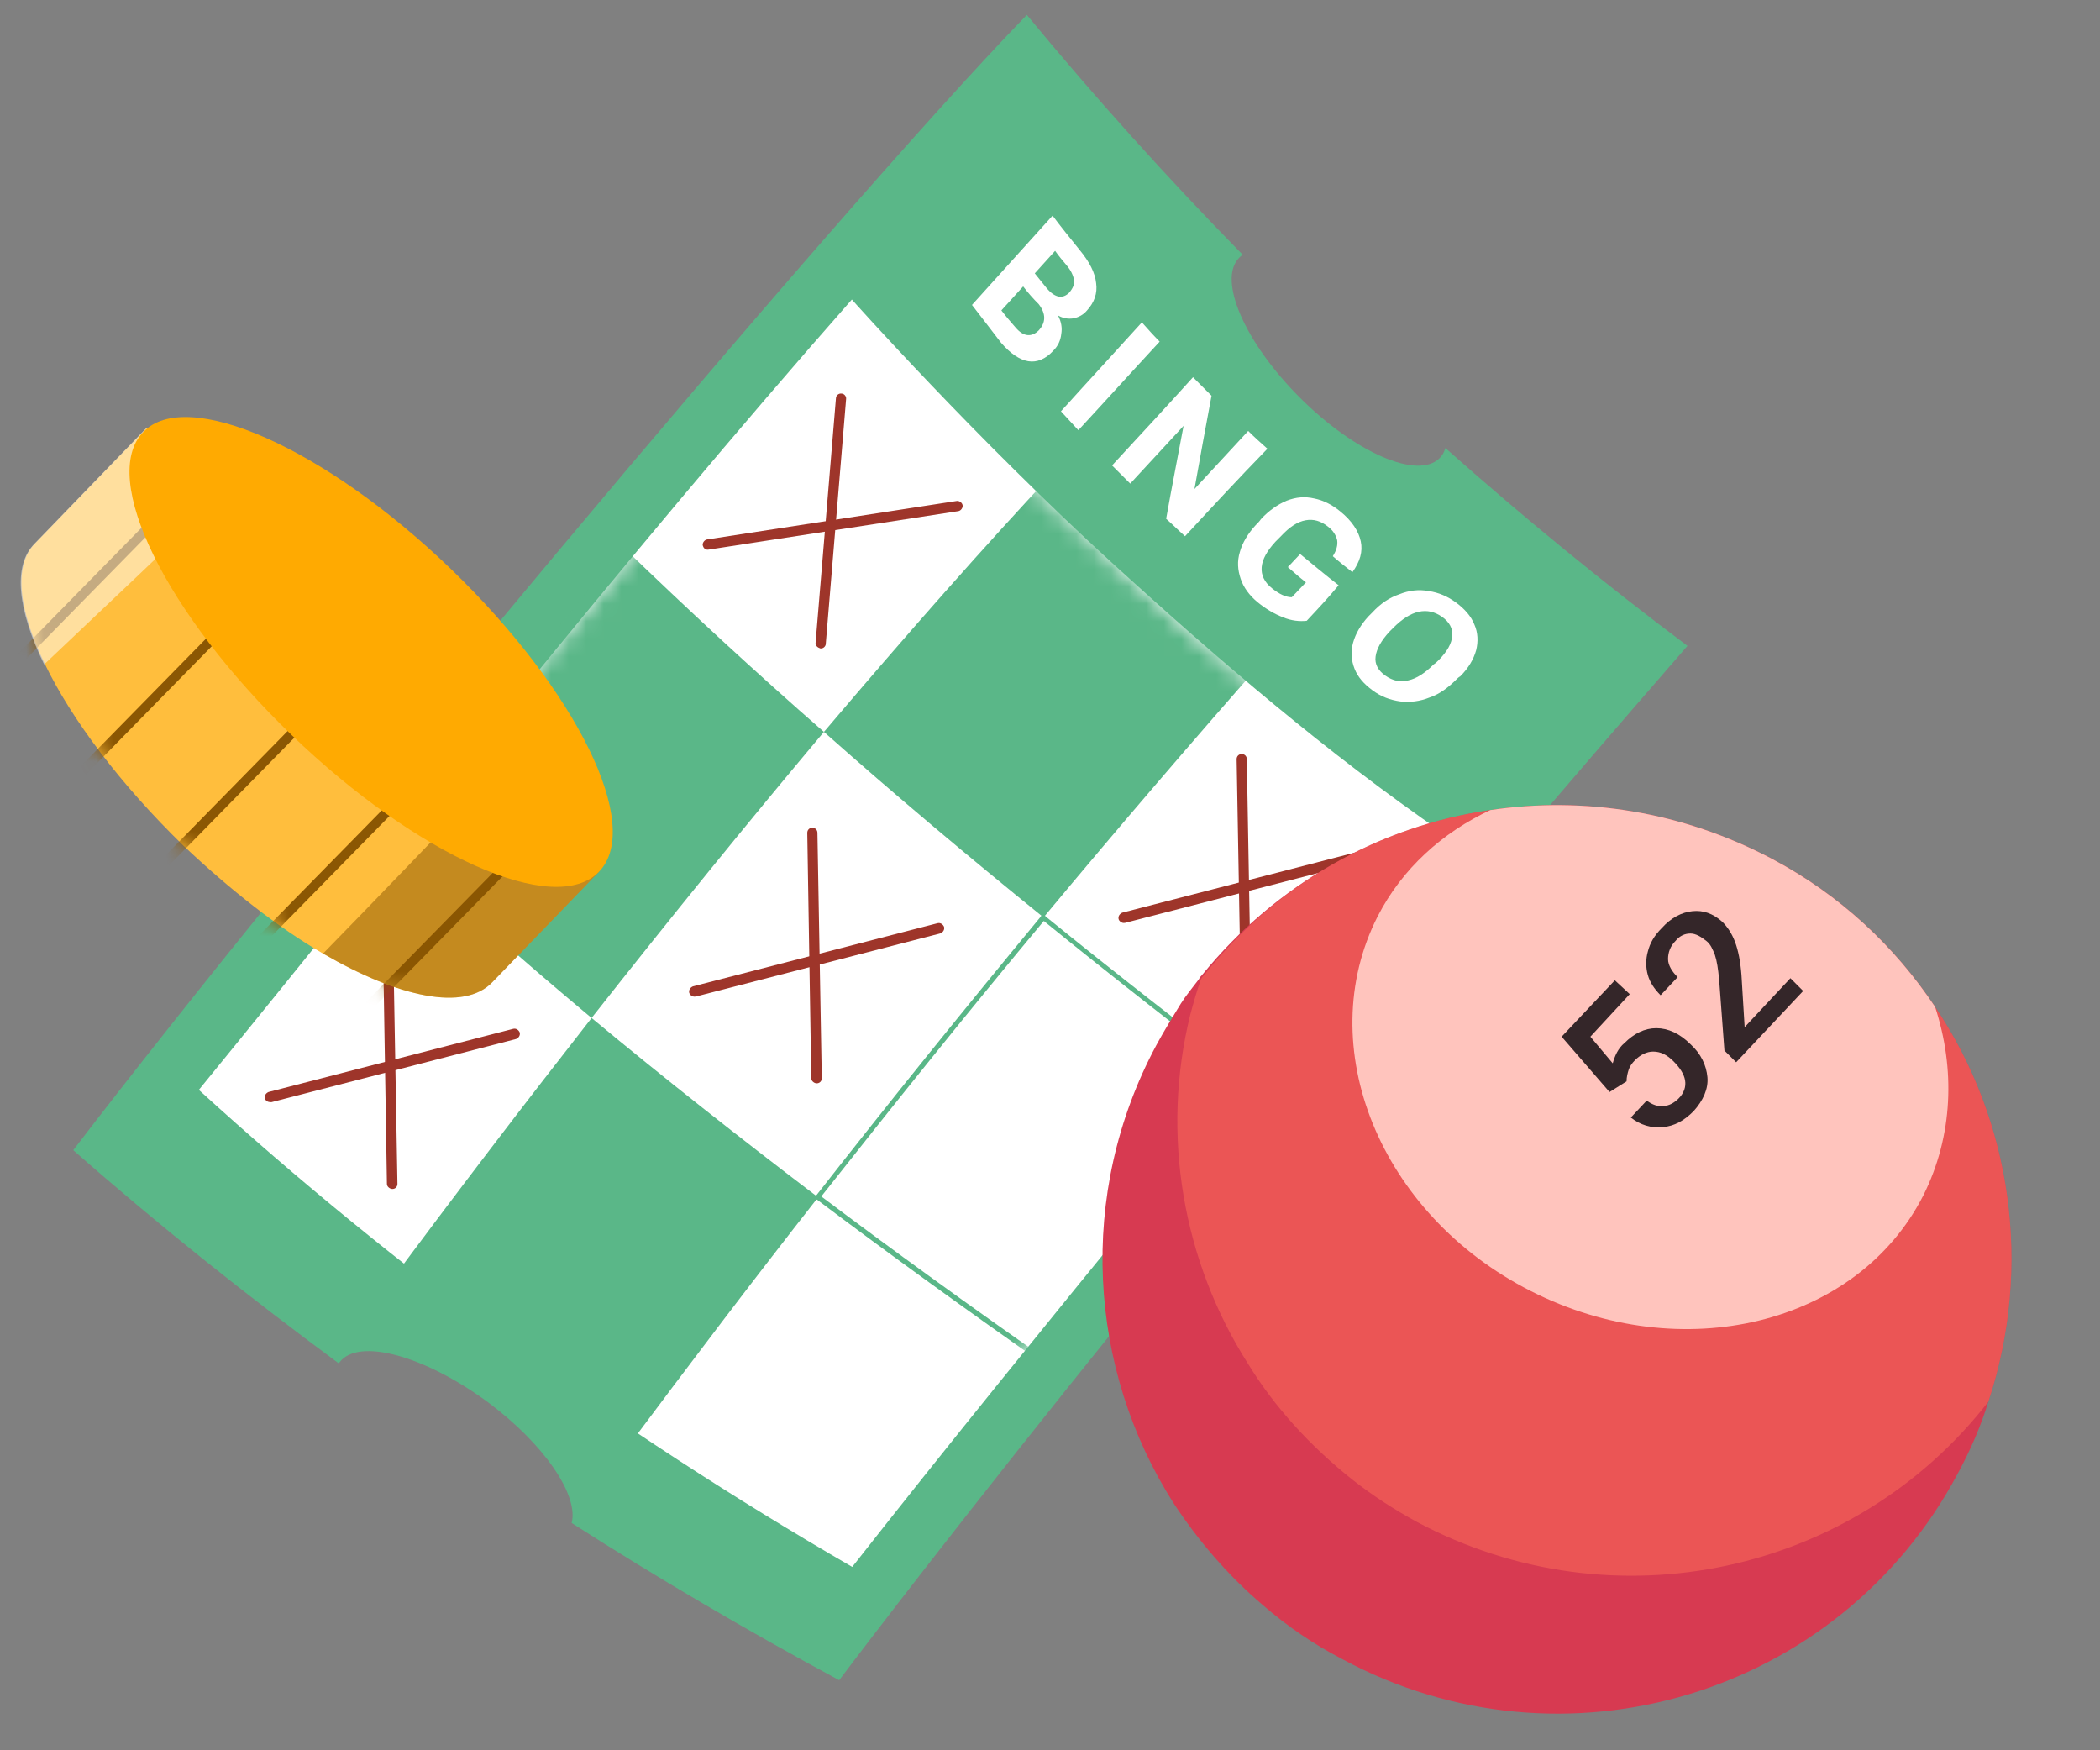 <svg width="120" height="100" viewBox="0 0 120 100" fill="none" xmlns="http://www.w3.org/2000/svg">
<rect x="0" y="0" width="120" height="100" fill="#808080" stroke="none"/>
<g clip-path="url(#clip0_433_4640)">
<path d="M47.952 95.996C42.725 93.175 37.622 90.188 32.665 87.014C33.08 85.438 31.109 82.513 27.873 80.107C24.264 77.452 20.489 76.415 19.41 77.825C19.39 77.846 19.369 77.867 19.348 77.888C14.1 74.009 9.039 69.985 4.186 65.712C16.901 49.097 47.226 12.674 58.676 0.85C62.596 5.6 66.703 10.164 71.017 14.561C70.934 14.603 70.872 14.665 70.81 14.727C69.565 15.972 71.121 19.56 74.274 22.713C77.427 25.866 81.015 27.421 82.26 26.177C82.426 26.011 82.529 25.824 82.592 25.596C87.031 29.537 91.635 33.312 96.427 36.901C66.537 71.229 47.952 95.996 47.952 95.996Z" fill="#5AB788"/>
<path d="M48.699 89.524C35.113 81.663 22.626 72.536 11.363 62.269C23.124 47.853 35.465 32.109 48.678 17.113C48.678 17.113 55.73 25.036 63.716 32.317C69.69 37.751 75.851 43.041 82.509 47.624C71.681 61.273 59.443 75.834 48.699 89.524Z" fill="white"/>
<mask id="mask0_433_4640" style="mask-type:luminance" maskUnits="userSpaceOnUse" x="9" y="17" width="74" height="73">
<path d="M48.761 89.544C35.196 81.703 2.008 74.236 11.425 62.288C22.916 47.769 35.444 31.838 48.74 17.132C48.74 17.132 55.793 25.056 63.779 32.336C69.752 37.771 75.913 43.06 82.571 47.644C71.723 61.313 59.485 75.874 48.761 89.544Z" fill="white"/>
</mask>
<g mask="url(#mask0_433_4640)">
<path d="M59.631 52.416C55.296 48.91 51.127 45.405 47.082 41.816C51.708 36.361 56.229 31.217 60.689 26.467L72.74 37.108C68.26 42.21 63.925 47.251 59.631 52.416Z" fill="#5AB788"/>
</g>
<mask id="mask1_433_4640" style="mask-type:luminance" maskUnits="userSpaceOnUse" x="9" y="17" width="74" height="73">
<path d="M48.761 89.544C35.196 81.703 2.008 74.236 11.425 62.288C22.916 47.769 35.444 31.838 48.74 17.132C48.74 17.132 55.793 25.056 63.779 32.336C69.752 37.771 75.913 43.06 82.571 47.644C71.723 61.313 59.485 75.874 48.761 89.544Z" fill="white"/>
</mask>
<g mask="url(#mask1_433_4640)">
<path d="M33.804 58.161C29.78 54.801 25.943 51.42 22.251 47.935C26.565 42.542 31.336 36.568 35.588 31.238C39.343 34.867 43.138 38.373 47.08 41.816C42.703 47.023 38.264 52.498 33.804 58.161Z" fill="#5AB788"/>
</g>
<mask id="mask2_433_4640" style="mask-type:luminance" maskUnits="userSpaceOnUse" x="9" y="17" width="74" height="73">
<path d="M48.761 89.544C35.196 81.703 2.008 74.236 11.425 62.288C22.916 47.769 35.444 31.838 48.74 17.132C48.74 17.132 55.793 25.056 63.779 32.336C69.752 37.771 75.913 43.06 82.571 47.644C71.723 61.313 59.485 75.874 48.761 89.544Z" fill="white"/>
</mask>
<g mask="url(#mask2_433_4640)">
<path d="M35.693 82.906L22.107 73.51C26.007 68.242 29.927 63.118 33.806 58.161C37.954 61.604 42.269 65.006 46.749 68.407C43.119 73.033 39.468 77.845 35.693 82.906Z" fill="#5AB788"/>
</g>
<mask id="mask3_433_4640" style="mask-type:luminance" maskUnits="userSpaceOnUse" x="9" y="17" width="74" height="73">
<path d="M48.761 89.544C35.196 81.703 2.008 74.236 11.425 62.288C22.916 47.769 35.444 31.838 48.74 17.132C48.74 17.132 55.793 25.056 63.779 32.336C69.752 37.771 75.913 43.06 82.571 47.644C71.723 61.313 59.485 75.874 48.761 89.544Z" fill="white"/>
</mask>
<g mask="url(#mask3_433_4640)">
<path d="M46.645 68.509C46.604 68.468 46.583 68.364 46.625 68.323C50.939 62.805 55.15 57.599 59.506 52.33C59.568 52.268 59.651 52.268 59.713 52.33C59.775 52.392 59.775 52.475 59.713 52.538C55.337 57.785 51.147 63.013 46.811 68.509C46.811 68.551 46.708 68.572 46.645 68.509Z" fill="#5AB788"/>
</g>
<mask id="mask4_433_4640" style="mask-type:luminance" maskUnits="userSpaceOnUse" x="9" y="17" width="74" height="73">
<path d="M48.761 89.544C35.196 81.703 2.008 74.236 11.425 62.288C22.916 47.769 35.444 31.838 48.74 17.132C48.74 17.132 55.793 25.056 63.779 32.336C69.752 37.771 75.913 43.06 82.571 47.644C71.723 61.313 59.485 75.874 48.761 89.544Z" fill="white"/>
</mask>
<g mask="url(#mask4_433_4640)">
<path d="M46.646 68.51C46.604 68.469 46.583 68.365 46.625 68.324C46.687 68.261 46.77 68.261 46.832 68.282C51.022 71.435 55.378 74.588 60.19 77.948C63.115 80.002 66.206 82.097 69.587 84.399C69.67 84.44 69.67 84.523 69.628 84.606C69.587 84.689 69.504 84.689 69.421 84.648C65.998 82.346 62.928 80.23 60.024 78.197C55.212 74.837 50.836 71.663 46.646 68.51Z" fill="#5AB788"/>
</g>
<mask id="mask5_433_4640" style="mask-type:luminance" maskUnits="userSpaceOnUse" x="9" y="17" width="74" height="73">
<path d="M48.761 89.544C35.196 81.703 2.008 74.236 11.425 62.288C22.916 47.769 35.444 31.838 48.74 17.132C48.74 17.132 55.793 25.056 63.779 32.336C69.752 37.771 75.913 43.06 82.571 47.644C71.723 61.313 59.485 75.874 48.761 89.544Z" fill="white"/>
</mask>
<g mask="url(#mask5_433_4640)">
<path d="M59.525 52.521C59.463 52.459 59.463 52.376 59.504 52.334C59.566 52.272 59.649 52.272 59.691 52.313C63.673 55.549 67.801 58.764 72.323 62.207C74.957 64.219 77.757 66.314 80.599 68.409C80.661 68.472 80.682 68.534 80.641 68.617C80.578 68.679 80.516 68.7 80.433 68.658C77.591 66.563 74.791 64.468 72.157 62.456C67.656 58.992 63.528 55.777 59.525 52.521C59.546 52.541 59.546 52.541 59.525 52.521Z" fill="#5AB788"/>
</g>
<path d="M46.69 36.943C46.627 36.881 46.586 36.798 46.607 36.694L47.768 22.755C47.768 22.59 47.934 22.465 48.08 22.486C48.245 22.486 48.37 22.652 48.349 22.797L47.188 36.777C47.188 36.943 47.022 37.068 46.876 37.047C46.814 37.026 46.731 36.985 46.69 36.943Z" fill="#9E352A"/>
<path d="M40.238 31.319C40.197 31.278 40.176 31.215 40.155 31.153C40.134 31.008 40.259 30.842 40.404 30.821L54.675 28.622C54.82 28.602 54.986 28.726 55.007 28.871C55.028 29.017 54.903 29.183 54.758 29.203L40.487 31.402C40.383 31.423 40.3 31.381 40.238 31.319Z" fill="#9E352A"/>
<path d="M70.997 57.601C70.935 57.539 70.914 57.477 70.914 57.394L70.665 43.372C70.665 43.206 70.79 43.081 70.956 43.081C71.121 43.081 71.246 43.206 71.246 43.372L71.495 57.394C71.495 57.56 71.37 57.684 71.204 57.684C71.121 57.684 71.059 57.663 70.997 57.601Z" fill="#9E352A"/>
<path d="M64.004 52.642C63.962 52.601 63.942 52.58 63.921 52.518C63.879 52.352 63.983 52.207 64.128 52.144L78.109 48.535C78.275 48.494 78.42 48.597 78.482 48.743C78.523 48.908 78.42 49.054 78.275 49.116L64.294 52.725C64.191 52.746 64.087 52.725 64.004 52.642Z" fill="#9E352A"/>
<path d="M46.441 61.791C46.379 61.729 46.358 61.667 46.358 61.584L46.13 47.583C46.13 47.417 46.254 47.292 46.42 47.292C46.586 47.292 46.71 47.417 46.71 47.583L46.959 61.605C46.959 61.771 46.835 61.895 46.669 61.895C46.586 61.895 46.503 61.854 46.441 61.791Z" fill="#9E352A"/>
<path d="M39.468 56.853C39.427 56.812 39.406 56.791 39.385 56.729C39.344 56.563 39.447 56.417 39.593 56.355L53.573 52.746C53.739 52.705 53.884 52.808 53.946 52.953C53.988 53.12 53.884 53.265 53.739 53.327L39.759 56.936C39.614 56.957 39.531 56.915 39.468 56.853Z" fill="#9E352A"/>
<path d="M22.192 67.826C22.13 67.764 22.11 67.702 22.11 67.619L21.881 53.618C21.881 53.452 22.006 53.328 22.172 53.328C22.338 53.328 22.462 53.452 22.462 53.618L22.711 67.64C22.711 67.806 22.587 67.93 22.421 67.93C22.338 67.93 22.255 67.889 22.192 67.826Z" fill="#9E352A"/>
<path d="M15.22 62.888C15.178 62.847 15.158 62.826 15.137 62.764C15.095 62.598 15.199 62.453 15.344 62.39L29.325 58.781C29.491 58.74 29.636 58.843 29.698 58.989C29.74 59.155 29.636 59.3 29.491 59.362L15.51 62.971C15.386 62.971 15.282 62.95 15.22 62.888Z" fill="#9E352A"/>
<path d="M55.542 17.423C57.077 15.722 58.612 14.021 60.147 12.32C60.644 12.984 61.184 13.648 61.702 14.291C62.262 14.975 62.573 15.577 62.636 16.178C62.718 16.759 62.532 17.278 62.117 17.734C61.91 17.983 61.64 18.128 61.329 18.19C61.038 18.232 60.748 18.19 60.458 18.024C60.644 18.377 60.706 18.73 60.644 19.082C60.603 19.456 60.458 19.767 60.188 20.037C59.752 20.514 59.255 20.721 58.757 20.638C58.259 20.555 57.74 20.202 57.201 19.58C56.682 18.896 56.102 18.149 55.542 17.423ZM59.13 15.618C59.358 15.888 59.586 16.199 59.815 16.469C60.292 17.029 60.727 17.091 61.101 16.718C61.308 16.469 61.412 16.241 61.37 15.992C61.329 15.743 61.204 15.452 60.935 15.141C60.706 14.872 60.499 14.623 60.292 14.332C59.898 14.768 59.524 15.183 59.13 15.618ZM58.466 16.365C58.051 16.821 57.637 17.278 57.222 17.734C57.471 18.066 57.761 18.398 58.031 18.709C58.259 18.979 58.487 19.124 58.715 19.145C58.943 19.165 59.151 19.082 59.358 18.875C59.773 18.419 59.773 17.921 59.358 17.381C59.026 17.05 58.736 16.718 58.466 16.365Z" fill="white"/>
<path d="M61.62 24.578C61.288 24.205 60.957 23.873 60.625 23.5C62.16 21.799 63.715 20.119 65.25 18.418C65.582 18.791 65.914 19.165 66.267 19.517C64.711 21.197 63.176 22.898 61.62 24.578Z" fill="white"/>
<path d="M67.716 30.637C67.343 30.305 66.99 29.952 66.637 29.641C66.948 27.878 67.301 26.115 67.633 24.331C66.617 25.43 65.6 26.53 64.584 27.629C64.231 27.277 63.879 26.924 63.547 26.592C65.102 24.912 66.637 23.253 68.172 21.552C68.525 21.904 68.877 22.257 69.23 22.61C68.898 24.393 68.566 26.177 68.255 27.94C69.272 26.841 70.288 25.742 71.325 24.622C71.678 24.974 72.051 25.306 72.424 25.638C70.807 27.297 69.251 28.977 67.716 30.637Z" fill="white"/>
<path d="M74.668 35.47C74.253 35.512 73.796 35.47 73.299 35.263C72.822 35.076 72.324 34.786 71.868 34.412C71.39 34.018 71.058 33.562 70.893 33.064C70.727 32.566 70.685 32.069 70.851 31.529C70.996 31.011 71.307 30.492 71.743 30.015C71.847 29.911 71.971 29.787 72.054 29.662C72.51 29.165 73.029 28.812 73.527 28.605C74.066 28.397 74.564 28.356 75.103 28.48C75.622 28.584 76.12 28.833 76.597 29.227C77.26 29.766 77.634 30.347 77.758 30.928C77.883 31.508 77.717 32.089 77.281 32.691C76.908 32.4 76.514 32.089 76.161 31.778C76.369 31.446 76.451 31.156 76.41 30.865C76.348 30.596 76.182 30.305 75.871 30.077C75.477 29.766 75.062 29.642 74.606 29.725C74.149 29.808 73.693 30.098 73.195 30.637C73.091 30.741 72.988 30.845 72.884 30.948C72.407 31.467 72.137 31.944 72.096 32.4C72.054 32.857 72.262 33.272 72.676 33.603C73.112 33.956 73.485 34.122 73.817 34.122C74.087 33.852 74.357 33.541 74.626 33.272C74.274 33.002 73.921 32.691 73.589 32.4C73.838 32.151 74.066 31.882 74.294 31.654C75.02 32.255 75.746 32.857 76.493 33.438C75.912 34.143 75.29 34.806 74.668 35.47Z" fill="white"/>
<path d="M83.231 38.81C82.754 39.287 82.257 39.66 81.696 39.847C81.136 40.075 80.576 40.137 80.016 40.075C79.436 39.992 78.917 39.805 78.419 39.432C77.942 39.079 77.59 38.685 77.403 38.208C77.216 37.731 77.175 37.233 77.32 36.715C77.465 36.196 77.755 35.698 78.191 35.221C78.274 35.138 78.357 35.055 78.419 34.993C78.876 34.495 79.394 34.143 79.954 33.956C80.514 33.728 81.074 33.666 81.634 33.769C82.215 33.852 82.734 34.081 83.211 34.433C83.688 34.786 84.061 35.201 84.248 35.678C84.455 36.134 84.476 36.653 84.352 37.15C84.206 37.669 83.916 38.167 83.439 38.644C83.356 38.685 83.294 38.748 83.231 38.81ZM82.194 37.731C82.692 37.233 82.962 36.756 82.983 36.321C83.024 35.906 82.817 35.532 82.402 35.242C81.987 34.952 81.551 34.848 81.074 34.952C80.597 35.055 80.12 35.367 79.622 35.864C79.539 35.947 79.456 36.03 79.394 36.093C78.917 36.611 78.668 37.067 78.606 37.503C78.544 37.939 78.751 38.312 79.166 38.602C79.581 38.893 80.016 38.996 80.473 38.872C80.95 38.768 81.427 38.457 81.925 37.959C82.028 37.897 82.111 37.814 82.194 37.731Z" fill="white"/>
<path d="M34.233 49.795L28.124 56.122C26.522 57.787 22.809 57.004 18.454 54.479C15.923 53.007 13.178 50.865 10.489 48.323C6.87 44.803 4.098 41.106 2.564 37.941C1.067 34.869 0.742 32.3 2.018 31.034L8.397 24.438L12.491 28.47L28.409 44.134L34.233 49.795Z" fill="#FFBE3D"/>
<mask id="mask6_433_4640" style="mask-type:luminance" maskUnits="userSpaceOnUse" x="1" y="24" width="34" height="34">
<path d="M34.227 49.799L28.118 56.126C26.516 57.791 22.803 57.008 18.448 54.483C15.917 53.011 13.172 50.869 10.483 48.327C6.864 44.807 4.092 41.11 2.558 37.945C1.061 34.873 0.736 32.304 2.012 31.038L8.391 24.442L12.485 28.474L28.403 44.138L34.227 49.799Z" fill="white"/>
</mask>
<g mask="url(#mask6_433_4640)">
<path d="M12.474 76.567C12.409 76.539 12.362 76.558 12.279 76.483C12.176 76.362 12.167 76.204 12.288 76.102L40.644 47.233C40.765 47.13 40.923 47.121 41.026 47.242C41.128 47.363 41.137 47.522 41.016 47.624L12.707 76.474C12.614 76.511 12.567 76.53 12.474 76.567Z" fill="#8B5703"/>
<path d="M9.391 69.65C9.326 69.622 9.279 69.641 9.196 69.566C9.093 69.445 9.084 69.287 9.205 69.185L37.514 40.334C37.636 40.232 37.794 40.223 37.896 40.344C37.998 40.465 38.008 40.623 37.887 40.725L9.577 69.576C9.503 69.659 9.456 69.678 9.391 69.65Z" fill="#8B5703"/>
<path d="M6.269 62.798C6.204 62.77 6.157 62.789 6.074 62.715C5.971 62.594 5.962 62.435 6.083 62.333L34.393 33.483C34.514 33.38 34.672 33.371 34.774 33.492C34.877 33.613 34.886 33.772 34.765 33.874L6.455 62.724C6.427 62.789 6.334 62.827 6.269 62.798Z" fill="#8B5703"/>
<path d="M3.164 55.947C3.099 55.919 3.052 55.938 2.969 55.863C2.866 55.742 2.857 55.584 2.978 55.481L31.288 26.631C31.409 26.529 31.567 26.52 31.669 26.641C31.771 26.762 31.781 26.92 31.66 27.022L3.35 55.873C3.304 55.891 3.211 55.928 3.164 55.947Z" fill="#8B5703"/>
<path d="M0.042 49.095C-0.023 49.067 -0.07 49.086 -0.153 49.011C-0.256 48.891 -0.265 48.732 -0.144 48.63L28.166 19.78C28.287 19.677 28.445 19.668 28.547 19.789C28.649 19.91 28.659 20.068 28.538 20.171L0.228 49.021C0.182 49.04 0.089 49.077 0.042 49.095Z" fill="#8B5703"/>
<path d="M-3.087 42.197C-3.152 42.169 -3.199 42.188 -3.283 42.113C-3.385 41.992 -3.394 41.834 -3.273 41.731L25.036 12.881C25.157 12.779 25.315 12.77 25.418 12.891C25.52 13.012 25.529 13.17 25.408 13.272L-2.901 42.123C-2.929 42.188 -2.976 42.206 -3.087 42.197Z" fill="#8B5703"/>
<path d="M-6.205 35.344C-6.27 35.316 -6.317 35.335 -6.401 35.261C-6.503 35.139 -6.512 34.981 -6.391 34.879L21.965 6.01C22.086 5.908 22.244 5.898 22.346 6.02C22.448 6.141 22.458 6.299 22.337 6.401L-5.973 35.252C-6.047 35.335 -6.094 35.354 -6.205 35.344Z" fill="#8B5703"/>
</g>
<path opacity="0.5" d="M34.241 49.795L28.132 56.122C26.53 57.787 22.817 57.004 18.462 54.479C21.414 51.465 25.26 47.446 28.464 44.115L34.241 49.795Z" fill="#8B5703"/>
<path opacity="0.5" d="M12.495 28.474C10.121 30.771 5.697 34.967 2.522 37.963C1.025 34.891 0.7 32.321 1.976 31.056L8.355 24.46L12.495 28.474Z" fill="white"/>
<path d="M25.765 32.508C32.966 39.455 36.751 47.173 34.237 49.797C31.722 52.421 23.85 48.926 16.649 41.98C9.448 35.032 5.663 27.314 8.177 24.691C10.645 22.086 18.564 25.561 25.765 32.508Z" fill="#FFAA01"/>
<path d="M113.617 80.085C113.191 81.483 112.583 82.881 111.854 84.219C105.105 96.864 89.359 101.606 76.713 94.797C75.072 93.946 73.552 92.913 72.154 91.697C70.147 89.994 68.445 87.988 67.047 85.86C62.183 78.2 61.514 68.23 66.074 59.718C66.5 58.928 66.986 58.137 67.472 57.347C67.776 56.861 68.141 56.435 68.506 55.949C68.567 55.827 68.628 55.766 68.688 55.706C72.944 50.477 78.841 47.194 85.164 46.282C90.514 45.492 96.107 46.343 101.275 49.079C105.166 51.146 108.267 54.064 110.577 57.529C114.954 64.034 116.17 72.364 113.617 80.085Z" fill="#D73A51"/>
<path opacity="0.5" d="M113.617 80.085C106.017 89.873 92.277 92.973 80.969 86.955C79.632 86.225 78.416 85.435 77.261 84.523C74.889 82.638 72.823 80.389 71.303 77.896C67.594 72.06 66.317 64.825 68.02 57.955C68.202 57.286 68.384 56.617 68.627 55.949C68.688 55.827 68.749 55.766 68.81 55.706C72.944 50.477 78.841 47.194 85.164 46.282C90.514 45.492 96.107 46.343 101.275 49.079C105.166 51.146 108.267 54.064 110.577 57.529C114.954 64.034 116.17 72.364 113.617 80.085Z" fill="#FF715A"/>
<path d="M109.908 68.29C106.139 75.707 96.107 78.139 87.474 73.762C78.841 69.385 74.95 59.779 78.72 52.362C80.118 49.626 82.428 47.559 85.164 46.282C90.514 45.492 96.107 46.343 101.275 49.079C105.166 51.146 108.267 54.064 110.577 57.529C111.732 61.056 111.61 64.886 109.908 68.29Z" fill="#FFC4BD"/>
<path d="M91.973 62.391L89.237 59.23L92.277 56.008L93.128 56.798L90.879 59.23L92.156 60.75C92.277 60.324 92.46 59.899 92.824 59.595C93.372 59.048 93.98 58.744 94.648 58.744C95.317 58.744 95.986 59.048 96.594 59.656C97.202 60.203 97.506 60.871 97.567 61.54C97.627 62.209 97.323 62.878 96.776 63.486C96.229 64.033 95.682 64.337 95.013 64.398C94.344 64.459 93.736 64.276 93.189 63.85L94.101 62.878C94.405 63.121 94.77 63.242 95.074 63.182C95.378 63.182 95.682 62.999 95.925 62.756C96.229 62.452 96.351 62.087 96.29 61.723C96.229 61.358 95.986 60.993 95.621 60.628C95.256 60.264 94.891 60.081 94.466 60.081C94.101 60.081 93.736 60.264 93.432 60.568C93.25 60.75 93.128 60.932 93.068 61.115C93.007 61.297 92.946 61.54 92.946 61.783L91.973 62.391Z" fill="#342629"/>
<path d="M103.038 56.618L99.208 60.691L98.539 60.022L98.235 55.949C98.174 55.341 98.114 54.916 97.992 54.551C97.87 54.247 97.749 53.943 97.506 53.76C97.202 53.517 96.898 53.335 96.594 53.335C96.29 53.335 95.986 53.456 95.743 53.76C95.439 54.064 95.317 54.429 95.317 54.794C95.317 55.159 95.56 55.523 95.864 55.828L94.891 56.861C94.527 56.496 94.284 56.132 94.162 55.706C94.04 55.28 94.04 54.794 94.162 54.368C94.284 53.882 94.527 53.456 94.952 53.031C95.499 52.423 96.107 52.119 96.715 52.058C97.323 51.997 97.87 52.18 98.418 52.666C98.722 52.97 98.965 53.335 99.147 53.821C99.329 54.308 99.451 54.916 99.512 55.706L99.694 58.685L102.309 55.888L103.038 56.618Z" fill="#342629"/>
</g>
<defs>
<clipPath id="clip0_433_4640">
<rect width="120" height="100" fill="white"/>
</clipPath>
</defs>
</svg>
